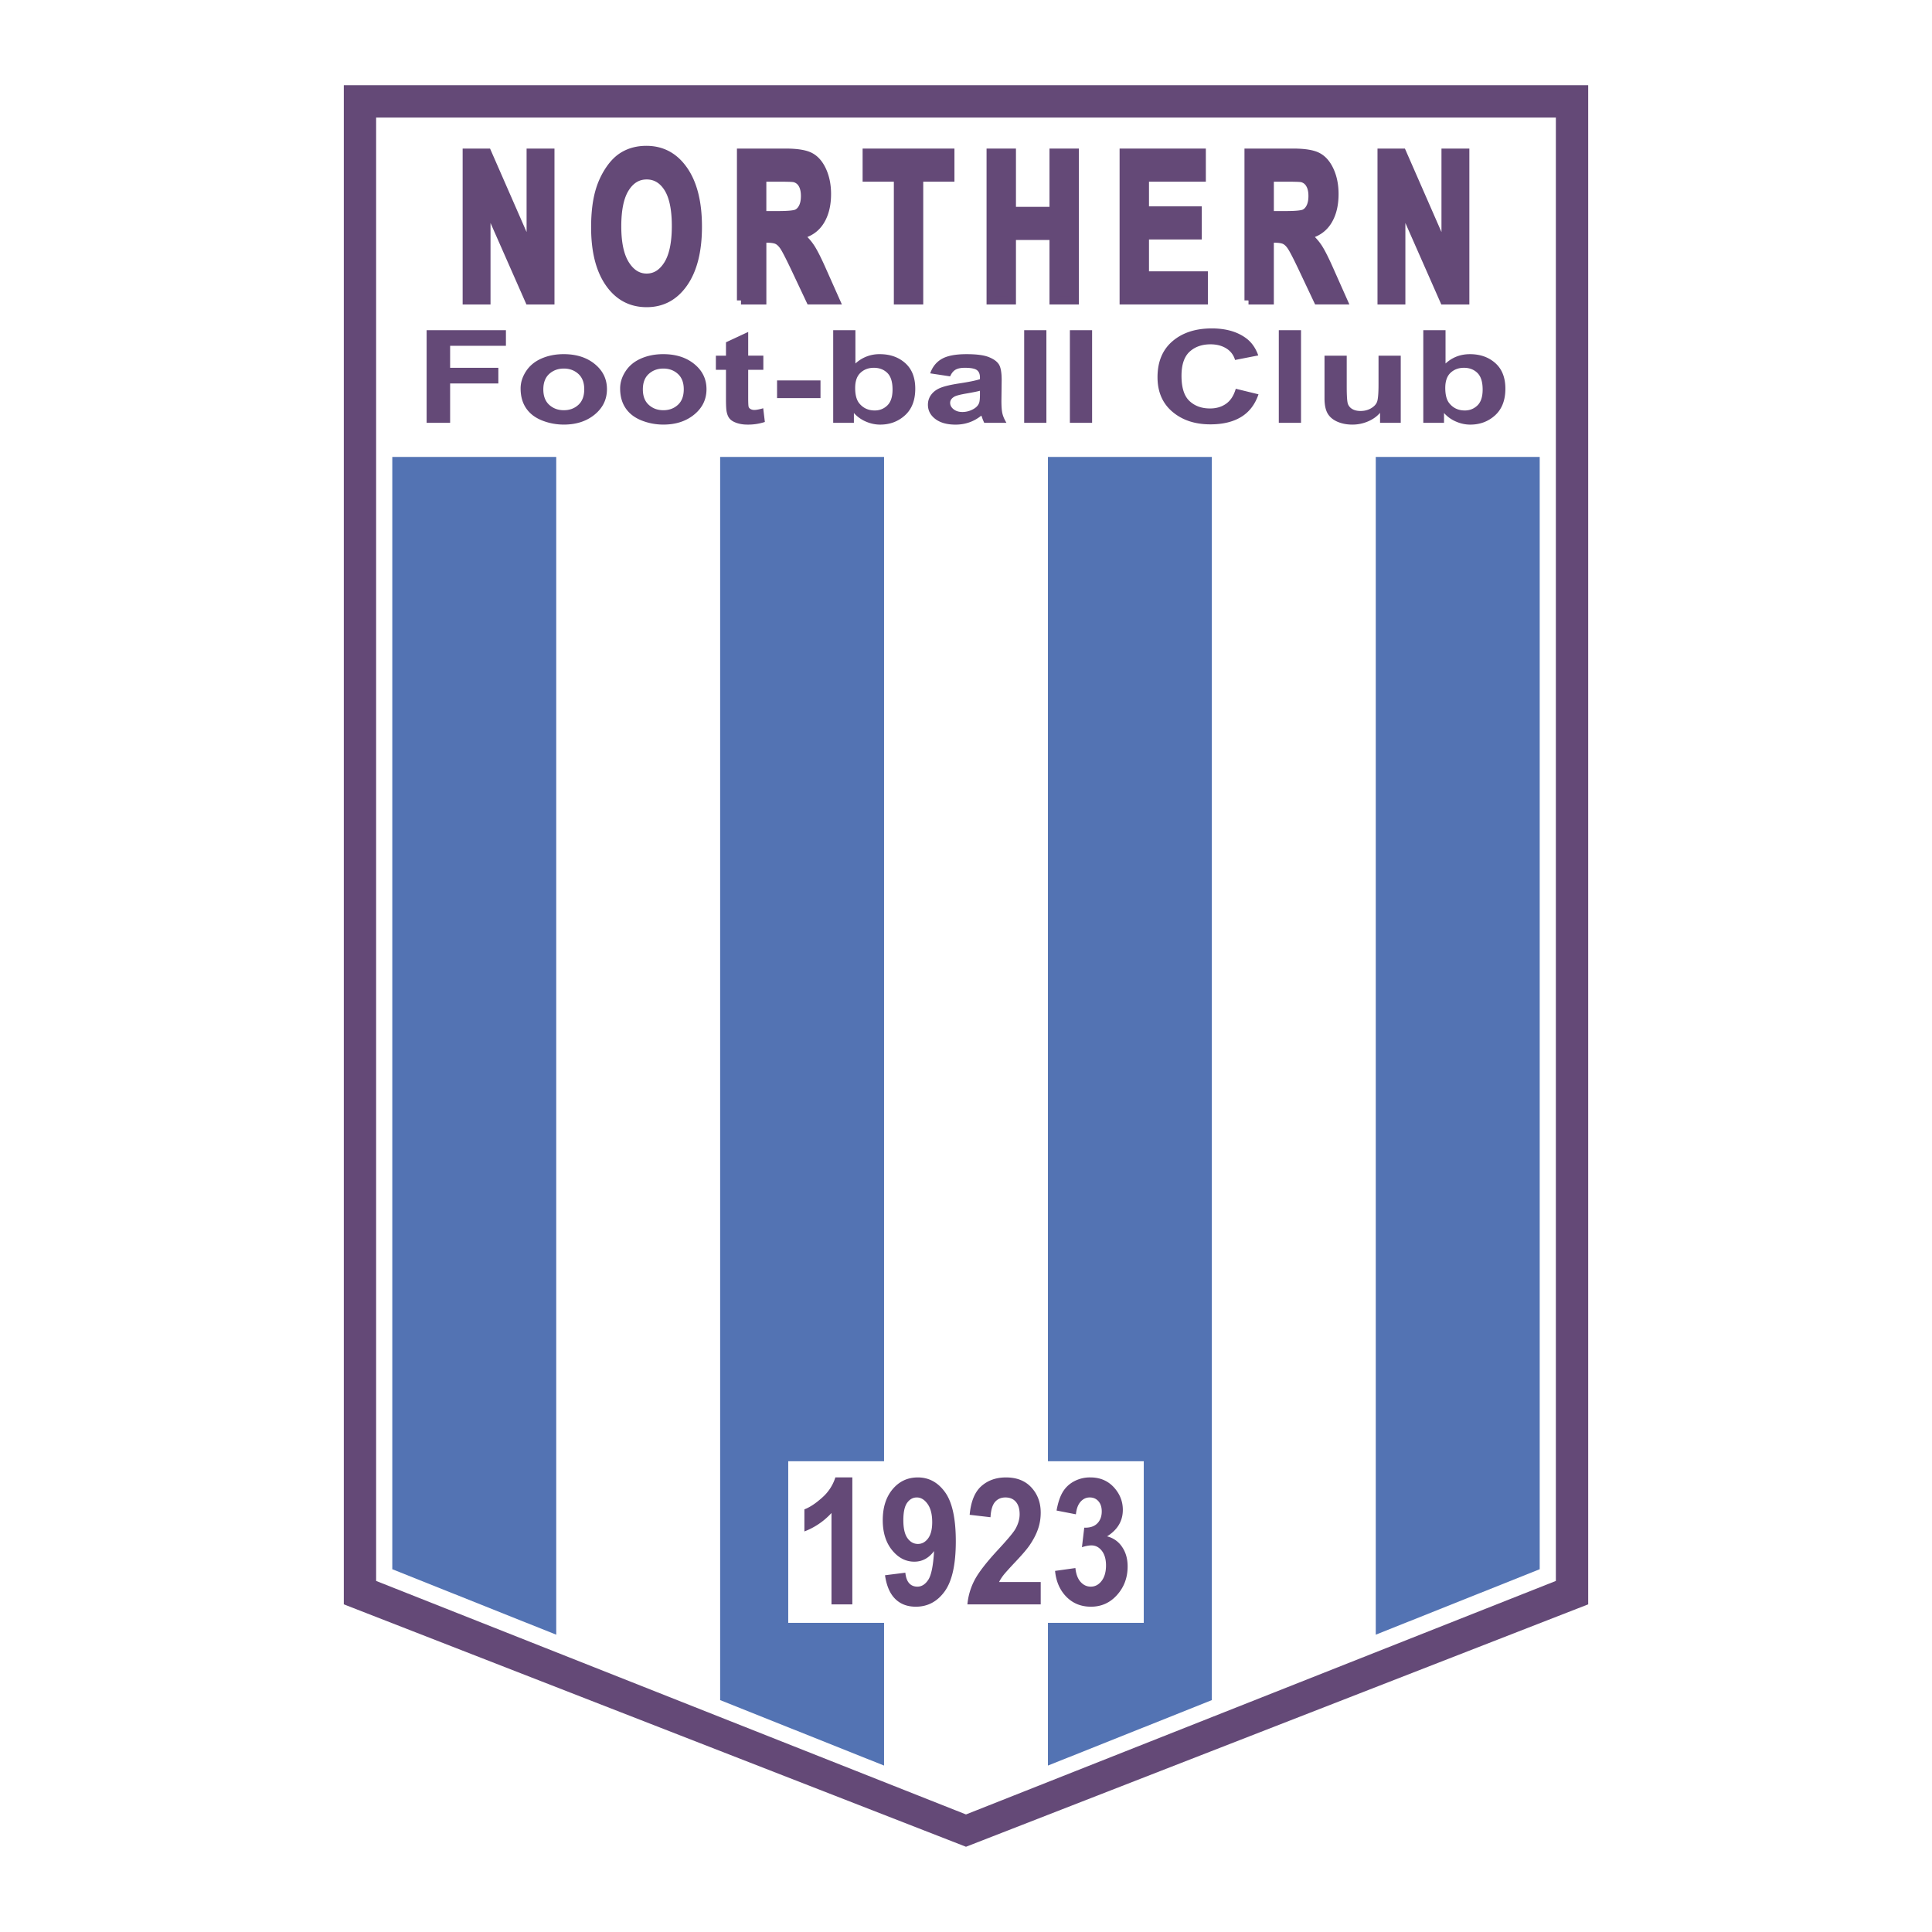 <svg xmlns="http://www.w3.org/2000/svg" width="2500" height="2500" viewBox="0 0 192.756 192.756"><path fill-rule="evenodd" clip-rule="evenodd" fill="#fff" d="M0 0h192.756v192.756H0V0z"/><path fill-rule="evenodd" clip-rule="evenodd" fill="#644977" d="M34.302 8.504v151.562l62.075 24.186 62.078-24.186V8.504H34.302z"/><path fill-rule="evenodd" clip-rule="evenodd" fill="#fff" d="M37.526 11.729V157.73l58.851 23.297 58.852-23.297V11.729H37.526z"/><path fill-rule="evenodd" clip-rule="evenodd" fill="#5373b3" d="M104.553 45.588v130.563l16.353-6.53V45.588h-16.353zM71.849 45.588v124.033l16.353 6.53V45.588H71.849zM39.139 45.588v110.974l16.357 6.531V45.588H39.139zM137.26 163.093l16.357-6.531V45.588H137.26v117.505z"/><path fill-rule="evenodd" clip-rule="evenodd" fill="#644977" stroke="#644977" stroke-width=".806" stroke-miterlimit="2.613" d="M46.561 29.973V15.226h2.068l4.312 9.852v-9.852h1.976v14.747h-2.133l-4.248-9.64v9.64h-1.975z"/><path d="M59.378 22.689c0-1.506.161-2.77.483-3.792a7.556 7.556 0 0 1 .984-2.027c.416-.6.871-1.043 1.367-1.333.658-.39 1.418-.585 2.278-.585 1.558 0 2.805.675 3.74 2.027s1.402 3.231 1.402 5.639c0 2.387-.464 4.255-1.392 5.604-.929 1.349-2.168 2.022-3.723 2.022-1.571 0-2.821-.671-3.749-2.013-.927-1.34-1.39-3.187-1.39-5.542zm2.204-.1c0 1.676.275 2.946.829 3.811.553.864 1.255 1.296 2.105 1.296.852 0 1.55-.429 2.096-1.288.545-.857.819-2.144.819-3.859 0-1.696-.266-2.961-.796-3.796-.532-.834-1.238-1.252-2.118-1.252-.879 0-1.588.423-2.127 1.268-.54.845-.808 2.118-.808 3.82z" fill-rule="evenodd" clip-rule="evenodd" fill="#644977"/><path d="M59.378 22.689c0-1.506.161-2.77.483-3.792a7.556 7.556 0 0 1 .984-2.027c.416-.6.871-1.043 1.367-1.333.658-.39 1.418-.585 2.278-.585 1.558 0 2.805.675 3.74 2.027s1.402 3.231 1.402 5.639c0 2.387-.464 4.255-1.392 5.604-.929 1.349-2.168 2.022-3.723 2.022-1.571 0-2.821-.671-3.749-2.013-.927-1.34-1.39-3.187-1.39-5.542m2.204-.1c0 1.676.275 2.946.829 3.811.553.864 1.255 1.296 2.105 1.296.852 0 1.55-.429 2.096-1.288.545-.857.819-2.144.819-3.859 0-1.696-.266-2.961-.796-3.796-.532-.834-1.238-1.252-2.118-1.252-.879 0-1.588.423-2.127 1.268-.54.845-.808 2.118-.808 3.82z" fill="none" stroke="#644977" stroke-width=".806" stroke-miterlimit="2.613"/><path d="M73.927 29.973V15.226h4.461c1.121 0 1.937.131 2.445.396.507.265.915.736 1.221 1.414.305.677.458 1.45.458 2.322 0 1.106-.23 2.02-.691 2.74-.46.72-1.147 1.175-2.064 1.362.457.375.833.788 1.13 1.238.298.45.7 1.248 1.205 2.396l1.282 2.878h-2.546l-1.513-3.209c-.546-1.149-.919-1.872-1.119-2.171-.202-.298-.416-.502-.64-.613-.225-.111-.581-.167-1.069-.167h-.431v6.161h-2.129zm2.128-8.512h1.559c1.009 0 1.641-.06 1.891-.18.252-.121.449-.329.59-.624.144-.294.214-.662.214-1.104 0-.497-.095-.896-.28-1.201a1.232 1.232 0 0 0-.794-.577c-.171-.034-.683-.05-1.536-.05h-1.644v3.736z" fill-rule="evenodd" clip-rule="evenodd" fill="#644977"/><path d="M73.927 29.973V15.226h4.461c1.121 0 1.937.131 2.445.396.507.265.915.736 1.221 1.414.305.677.458 1.45.458 2.322 0 1.106-.23 2.02-.691 2.74-.46.72-1.147 1.175-2.064 1.362.457.375.833.788 1.13 1.238.298.45.7 1.248 1.205 2.396l1.282 2.878h-2.546l-1.513-3.209c-.546-1.149-.919-1.872-1.119-2.171-.202-.298-.416-.502-.64-.613-.225-.111-.581-.167-1.069-.167h-.431v6.161h-2.129m2.128-8.512h1.559c1.009 0 1.641-.06 1.891-.18.252-.121.449-.329.59-.624.144-.294.214-.662.214-1.104 0-.497-.095-.896-.28-1.201a1.232 1.232 0 0 0-.794-.577c-.171-.034-.683-.05-1.536-.05h-1.644v3.736z" fill="none" stroke="#644977" stroke-width=".806" stroke-miterlimit="2.613"/><path fill-rule="evenodd" clip-rule="evenodd" fill="#644977" stroke="#644977" stroke-width=".806" stroke-miterlimit="2.613" d="M89.582 29.973V17.725h-3.116v-2.499h8.356v2.499h-3.114v12.248h-2.126zM98.832 29.973V15.226h2.127v5.814h4.152v-5.814h2.127v14.747h-2.127V23.54h-4.152v6.433h-2.127zM112.105 29.973V15.226h7.799v2.499h-5.672v3.266h5.268v2.499h-5.268v3.984h5.875v2.499h-8.002z"/><path d="M124.564 29.973V15.226h4.459c1.123 0 1.938.131 2.445.396.508.265.914.736 1.221 1.414.305.677.457 1.45.457 2.322 0 1.106-.229 2.02-.689 2.74-.461.72-1.148 1.175-2.064 1.362.455.375.834.788 1.131 1.238.299.45.697 1.248 1.203 2.396l1.281 2.878h-2.543l-1.516-3.209c-.545-1.149-.92-1.872-1.121-2.171-.199-.298-.412-.502-.637-.613s-.584-.167-1.07-.167h-.432v6.161h-2.125zm2.125-8.512h1.559c1.01 0 1.641-.06 1.893-.18.252-.121.447-.329.59-.624.143-.294.215-.662.215-1.104 0-.497-.094-.896-.283-1.201a1.219 1.219 0 0 0-.791-.577c-.172-.034-.684-.05-1.537-.05h-1.645v3.736h-.001z" fill-rule="evenodd" clip-rule="evenodd" fill="#644977"/><path d="M124.564 29.973V15.226h4.459c1.123 0 1.938.131 2.445.396.508.265.914.736 1.221 1.414.305.677.457 1.45.457 2.322 0 1.106-.229 2.02-.689 2.74-.461.72-1.148 1.175-2.064 1.362.455.375.834.788 1.131 1.238.299.45.697 1.248 1.203 2.396l1.281 2.878h-2.543l-1.516-3.209c-.545-1.149-.92-1.872-1.121-2.171-.199-.298-.412-.502-.637-.613s-.584-.167-1.07-.167h-.432v6.161h-2.125m2.125-8.512h1.559c1.01 0 1.641-.06 1.893-.18.252-.121.447-.329.59-.624.143-.294.215-.662.215-1.104 0-.497-.094-.896-.283-1.201a1.219 1.219 0 0 0-.791-.577c-.172-.034-.684-.05-1.537-.05h-1.645v3.736h-.001z" fill="none" stroke="#644977" stroke-width=".806" stroke-miterlimit="2.613"/><path fill-rule="evenodd" clip-rule="evenodd" fill="#644977" stroke="#644977" stroke-width=".806" stroke-miterlimit="2.613" d="M137.836 29.973V15.226h2.07l4.313 9.852v-9.852h1.976v14.747h-2.134l-4.249-9.64v9.64h-1.976z"/><path fill-rule="evenodd" clip-rule="evenodd" fill="#644977" d="M42.565 42.187v-9.246h7.911v1.562h-5.567v2.192h4.812v1.562h-4.812v3.93h-2.344zM51.941 38.754c0-.591.181-1.164.542-1.716.362-.553.874-.976 1.537-1.267.663-.291 1.404-.437 2.221-.437 1.263 0 2.298.33 3.105.991.807.661 1.21 1.495 1.21 2.504 0 1.018-.408 1.861-1.222 2.53-.815.669-1.841 1.003-3.078 1.003-.765 0-1.495-.14-2.189-.417-.694-.279-1.222-.688-1.584-1.226-.361-.537-.542-1.192-.542-1.965zm2.267.095c0 .672.197 1.186.589 1.543.395.358.879.536 1.456.536s1.06-.178 1.451-.536c.391-.357.586-.875.586-1.556 0-.663-.195-1.173-.586-1.53-.391-.356-.875-.535-1.451-.535s-1.061.179-1.456.535c-.392.357-.589.871-.589 1.543zM61.871 38.754c0-.591.18-1.164.542-1.716.361-.553.874-.976 1.537-1.267.663-.291 1.403-.437 2.221-.437 1.263 0 2.298.33 3.105.991.808.661 1.211 1.495 1.211 2.504 0 1.018-.408 1.861-1.223 2.53-.815.669-1.84 1.003-3.077 1.003-.765 0-1.495-.14-2.19-.417-.694-.279-1.222-.688-1.583-1.226-.363-.537-.543-1.192-.543-1.965zm2.267.095c0 .672.196 1.186.59 1.543.393.358.878.536 1.455.536s1.06-.178 1.45-.536c.391-.357.586-.875.586-1.556 0-.663-.195-1.173-.586-1.53-.39-.356-.874-.535-1.45-.535s-1.062.179-1.455.535c-.394.357-.59.871-.59 1.543zM76.159 35.485v1.411h-1.512v2.725c0 .552.014.874.043.965.028.092.093.167.196.226s.227.089.373.089c.204 0 .5-.057.887-.17l.164 1.369a5.345 5.345 0 0 1-1.732.263c-.396 0-.753-.054-1.07-.162-.317-.107-.55-.248-.698-.418-.148-.17-.251-.402-.309-.694-.046-.207-.07-.625-.07-1.255v-2.937h-1.008v-1.411h1.008V34.15l2.217-1.033v2.368h1.511zM77.528 39.718v-1.764h4.333v1.764h-4.333zM83.128 42.187v-9.246h2.217v3.326a3.496 3.496 0 0 1 2.433-.932c1.021 0 1.866.296 2.535.89s1.003 1.445 1.003 2.555c0 1.147-.341 2.033-1.022 2.653-.681.62-1.508.931-2.481.931-.479 0-.951-.1-1.417-.3a3.388 3.388 0 0 1-1.203-.859v.982h-2.065zm2.192-3.486c0 .696.137 1.21.413 1.543.386.472.899.708 1.539.708.491 0 .911-.167 1.257-.502.346-.336.52-.864.52-1.585 0-.768-.174-1.322-.524-1.661-.349-.339-.795-.509-1.34-.509-.535 0-.979.165-1.333.497-.355.331-.532.833-.532 1.509zM94.796 37.551l-1.99-.302c.225-.65.613-1.132 1.164-1.445.55-.312 1.367-.469 2.453-.469.986 0 1.718.093 2.201.281s.822.424 1.018.713c.197.288.295.817.295 1.587l-.025 2.07c0 .589.035 1.023.107 1.303.07.28.203.58.396.899h-2.217a5.26 5.26 0 0 1-.211-.516 2.95 2.95 0 0 0-.078-.206c-.375.3-.775.524-1.203.673-.428.15-.884.226-1.368.226-.854 0-1.528-.188-2.02-.563-.492-.375-.739-.849-.739-1.422 0-.38.112-.718.338-1.016.226-.297.541-.524.947-.684.406-.157.992-.295 1.758-.414 1.032-.156 1.749-.301 2.147-.437v-.179c0-.345-.107-.589-.318-.736-.211-.146-.607-.219-1.192-.219-.396 0-.704.063-.925.19-.221.126-.401.348-.538.666zm2.974 1.436c-.283.075-.73.166-1.341.271-.613.105-1.013.208-1.201.309-.287.164-.431.372-.431.624 0 .248.115.462.345.642.229.182.523.271.878.271.397 0 .777-.104 1.137-.315.268-.159.443-.354.527-.585.059-.151.086-.439.086-.863v-.354zM102.182 42.187v-9.246h2.216v9.246h-2.216zM106.742 42.187v-9.246h2.217v9.246h-2.217zM123.293 38.786l2.268.554c-.346 1.014-.922 1.768-1.732 2.26-.805.493-1.832.738-3.072.738-1.537 0-2.801-.419-3.789-1.259-.988-.84-1.482-1.989-1.482-3.445 0-1.54.498-2.737 1.492-3.59.994-.852 2.303-1.278 3.924-1.278 1.418 0 2.566.333 3.451.999.525.395.924.959 1.184 1.697l-2.316.453a1.96 1.96 0 0 0-.857-1.143c-.438-.279-.967-.419-1.588-.419-.859 0-1.559.247-2.094.742s-.803 1.294-.803 2.401c0 1.175.264 2.011.791 2.508.529.499 1.213.748 2.057.748.623 0 1.158-.157 1.605-.474.445-.317.766-.813.961-1.492zM127.586 42.187v-9.246h2.217v9.246h-2.217zM137.689 42.187v-1.001c-.303.357-.703.643-1.197.856a3.932 3.932 0 0 1-1.568.321c-.561 0-1.064-.1-1.512-.297-.443-.199-.766-.478-.967-.836-.199-.359-.299-.855-.299-1.488v-4.256h2.217v3.088c0 .945.041 1.524.123 1.737a.982.982 0 0 0 .443.505c.215.125.488.187.818.187.375 0 .715-.083 1.012-.25.299-.167.504-.374.613-.62.111-.246.164-.851.164-1.813v-2.834h2.217v6.701h-2.064zM142.002 42.187v-9.246h2.219v3.326c.682-.622 1.492-.932 2.43-.932 1.021 0 1.867.296 2.535.89s1.006 1.445 1.006 2.555c0 1.147-.344 2.033-1.023 2.653-.682.62-1.51.931-2.482.931-.479 0-.951-.1-1.414-.3a3.344 3.344 0 0 1-1.203-.859v.982h-2.068zm2.193-3.486c0 .696.135 1.21.412 1.543.385.472.896.708 1.537.708.49 0 .912-.167 1.26-.502.346-.336.52-.864.52-1.585 0-.768-.178-1.322-.527-1.661s-.793-.509-1.338-.509c-.535 0-.979.165-1.336.497-.352.331-.528.833-.528 1.509z"/><path fill-rule="evenodd" clip-rule="evenodd" fill="#fff" d="M114.113 161.912H78.642v-16.124h35.471v16.124z"/><path d="M85.038 160.068h-2.08v-9.116a7.077 7.077 0 0 1-2.704 1.84v-2.203c.544-.206 1.136-.598 1.775-1.174a4.433 4.433 0 0 0 1.315-2.014h1.694v12.667zM88.298 157.163l2.028-.255c.049.473.176.823.383 1.052.207.226.479.34.817.34.428 0 .792-.229 1.092-.69.3-.46.491-1.413.574-2.86-.525.704-1.182 1.059-1.969 1.059-.857 0-1.596-.383-2.219-1.149-.621-.764-.932-1.763-.932-2.988 0-1.28.329-2.312.986-3.095.658-.782 1.495-1.174 2.513-1.174 1.106 0 2.014.495 2.724 1.484.71.99 1.066 2.62 1.066 4.887 0 2.308-.37 3.973-1.107 4.995-.738 1.021-1.698 1.532-2.882 1.532-.851 0-1.539-.262-2.064-.786-.526-.526-.861-1.308-1.01-2.352zm4.708-5.297c0-.781-.155-1.387-.463-1.818-.309-.432-.667-.647-1.073-.647-.387 0-.707.178-.961.53-.255.354-.382.935-.382 1.739 0 .813.138 1.413.416 1.796.276.383.624.573 1.039.573.401 0 .739-.186 1.013-.551.274-.37.411-.91.411-1.622zM103.832 157.836v2.232h-7.314a6.469 6.469 0 0 1 .712-2.415c.395-.761 1.176-1.771 2.34-3.028.939-1.014 1.516-1.702 1.729-2.064.285-.501.43-.993.43-1.479 0-.541-.127-.956-.379-1.246-.25-.29-.596-.435-1.039-.435-.436 0-.783.153-1.043.456-.258.305-.406.809-.445 1.516l-2.08-.24c.123-1.332.513-2.284 1.169-2.863.654-.578 1.473-.867 2.457-.867 1.076 0 1.922.336 2.539 1.008.615.673.924 1.508.924 2.506 0 .568-.088 1.113-.266 1.625-.174.515-.453 1.054-.834 1.616-.252.373-.709.911-1.369 1.61-.664.704-1.08 1.167-1.258 1.396-.176.23-.316.455-.426.673h4.153v-.001zM105.264 156.729l2.029-.284c.062.602.234 1.062.514 1.378.283.318.621.477 1.02.477.428 0 .789-.19 1.082-.573.291-.382.438-.897.438-1.546 0-.612-.141-1.101-.42-1.46-.279-.357-.625-.536-1.029-.536-.266 0-.586.06-.953.181l.23-1.949c.566.018.998-.123 1.299-.424.299-.301.447-.702.447-1.199 0-.424-.109-.761-.328-1.013-.219-.253-.508-.38-.869-.38s-.664.144-.918.43c-.254.287-.408.702-.463 1.252l-1.93-.376c.137-.766.338-1.378.609-1.834.27-.457.648-.817 1.133-1.078a3.355 3.355 0 0 1 1.629-.393c1.027 0 1.852.377 2.475 1.134.51.62.766 1.319.766 2.1 0 1.107-.523 1.989-1.574 2.647a2.485 2.485 0 0 1 1.494 1.045c.375.542.559 1.193.559 1.957 0 1.113-.352 2.059-1.051 2.841-.697.784-1.568 1.175-2.607 1.175-.986 0-1.803-.329-2.451-.987s-1.028-1.52-1.131-2.585z" fill-rule="evenodd" clip-rule="evenodd" fill="#644977"/></svg>